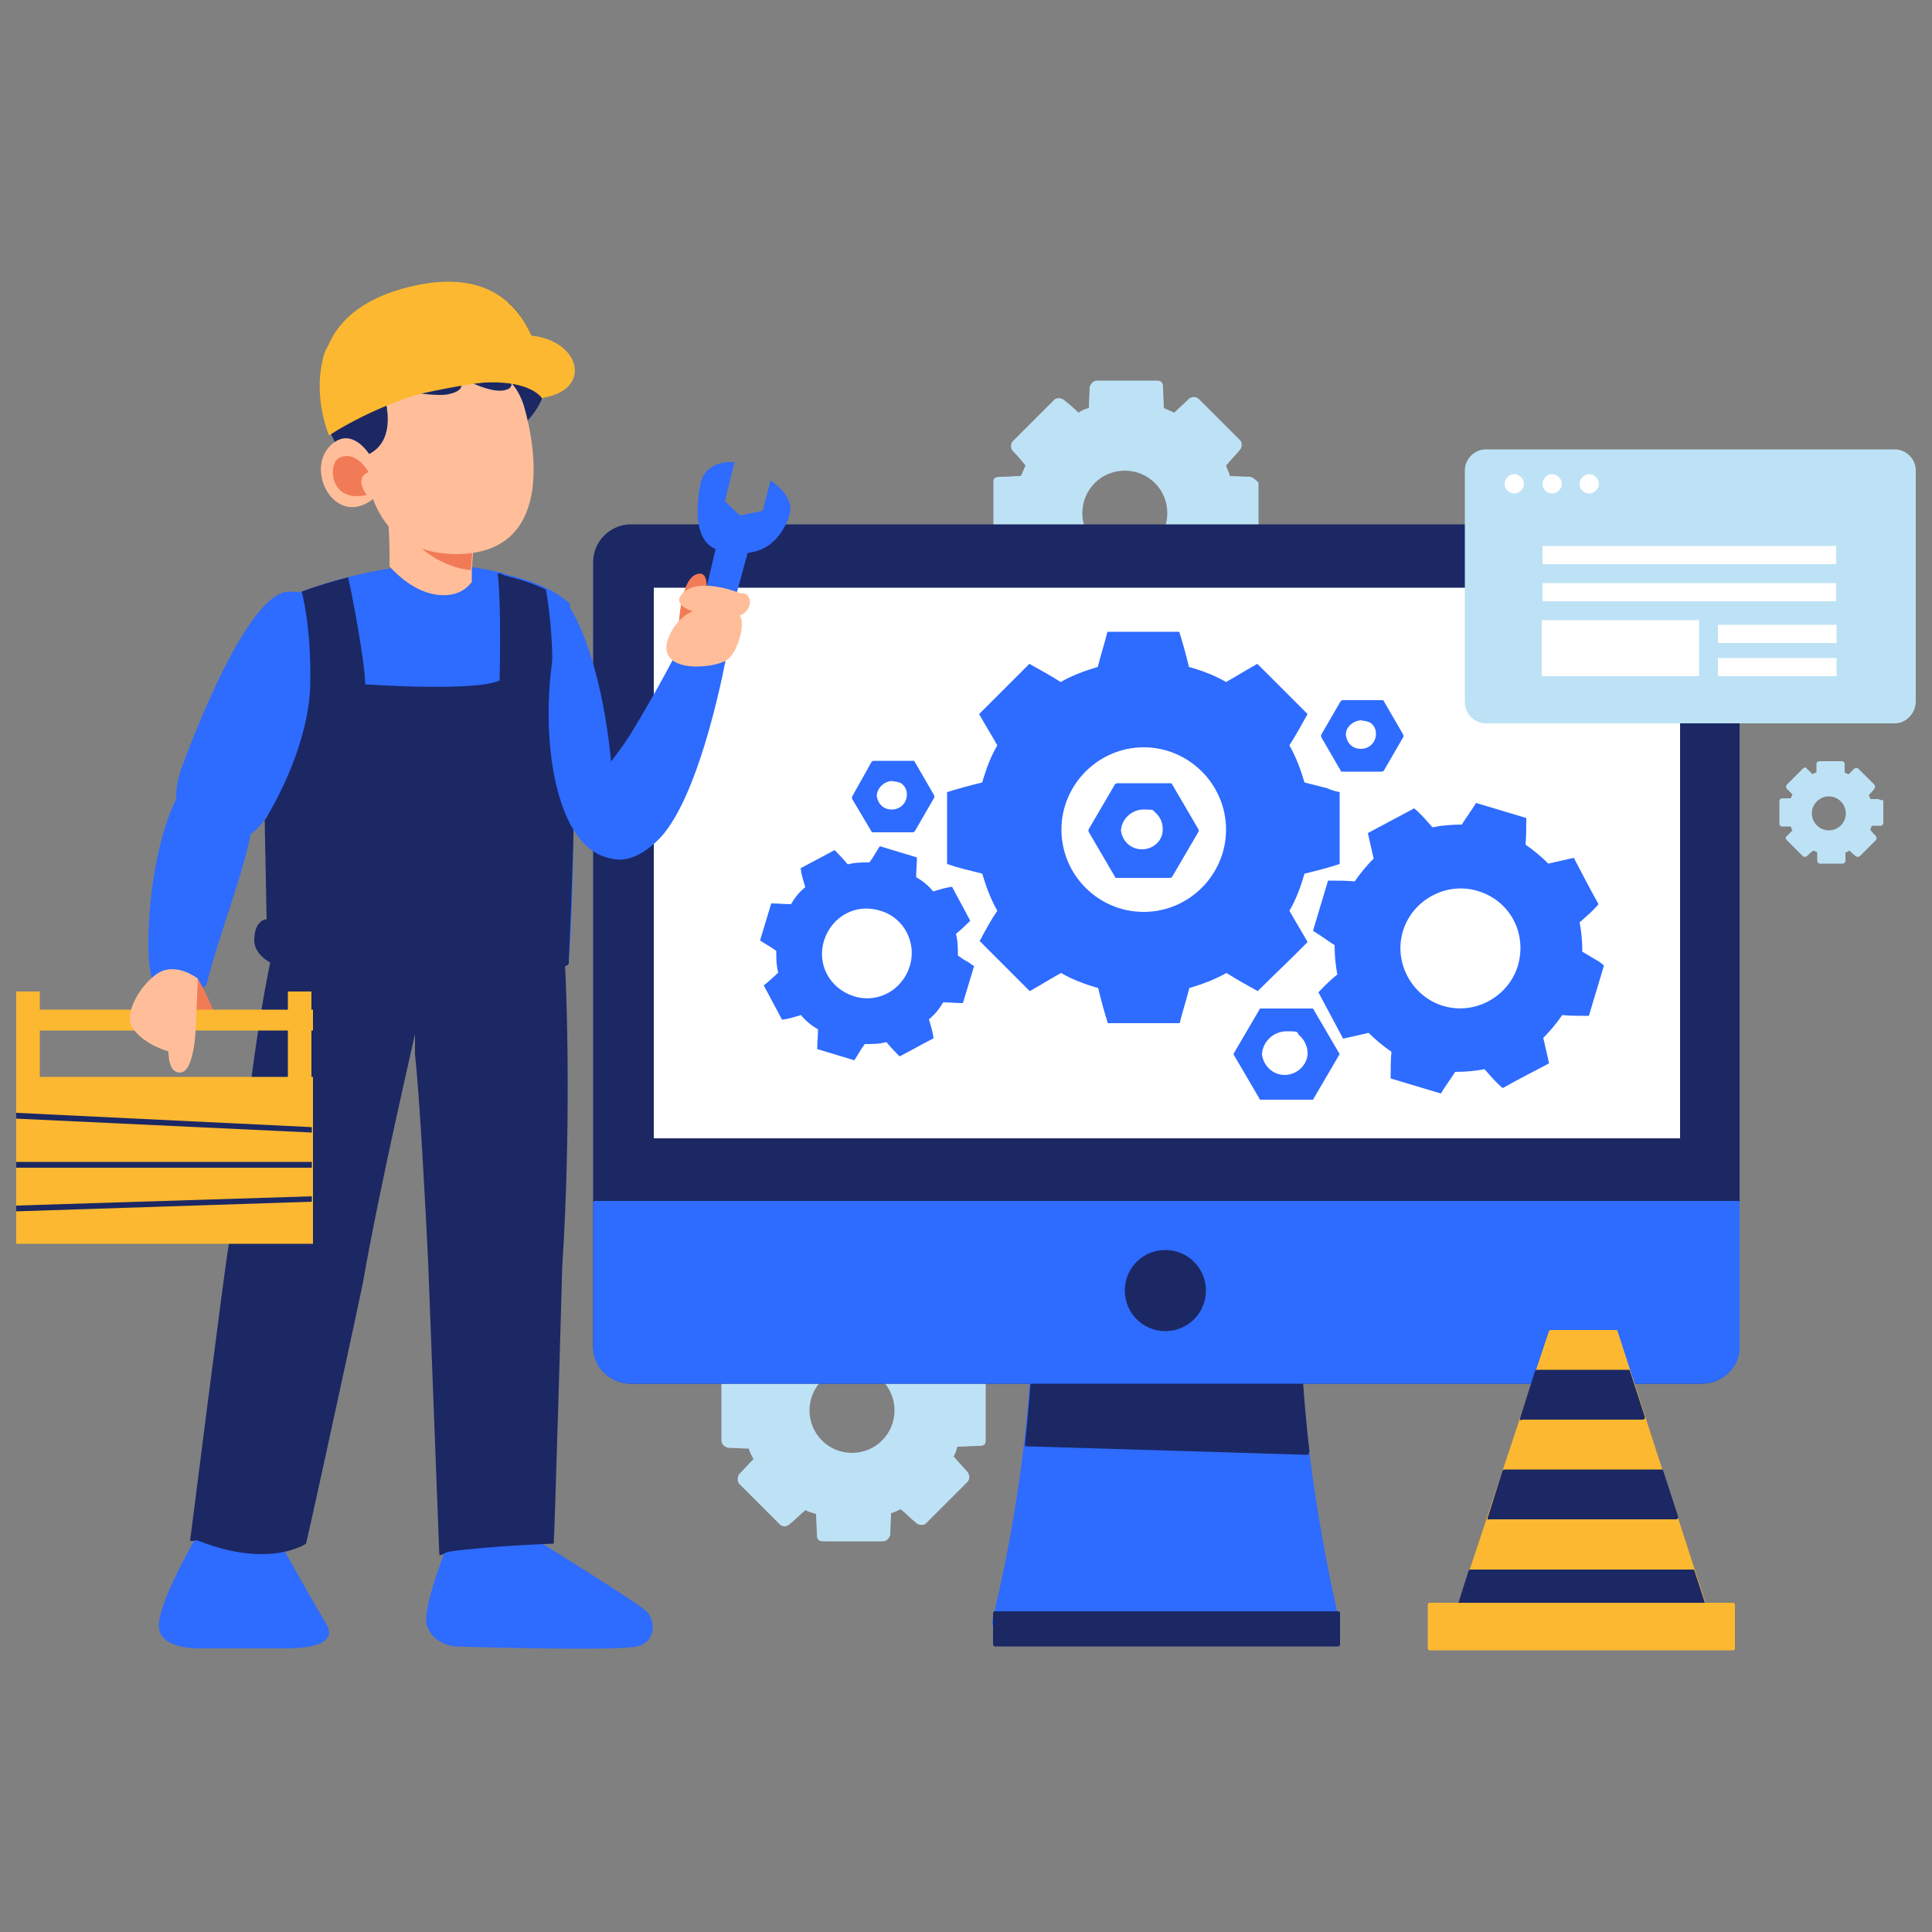 <?xml version="1.0" encoding="UTF-8"?>
<svg id="Layer_1" xmlns="http://www.w3.org/2000/svg" version="1.1" viewBox="0 0 500 500">
  <rect x="0" y="0" width="500" height="500" fill="#808080" stroke="none"/>
  <!-- Generator: Adobe Illustrator 29.0.1, SVG Export Plug-In . SVG Version: 2.1.0 Build 192)  -->
  <defs>
    <style>
      .st0 {
        fill: #f27b57;
      }

      .st1 {
        fill: #1b2864;
      }

      .st2 {
        fill: #ffbe99;
      }

      .st3 {
        fill: #bee2f5;
      }

      .st4 {
        fill: #fff;
      }

      .st5 {
        fill: #2e6bff;
      }

      .st6 {
        fill: #fcb830;
      }
    </style>
  </defs>
  <g>
    <path class="st3" d="M323.7,123.4c-1.7,0-3.7-.2-5.4-.2-.2-1-.7-1.7-1-2.7,1.2-1.5,2.5-2.7,3.7-4.2.5-.7.5-2-.2-2.5-3.4-3.4-7.1-7.1-10.5-10.5-.7-.7-1.7-.7-2.5-.2-1.2,1.2-2.7,2.5-3.9,3.7-1-.5-1.7-.7-2.7-1.2,0-1.7-.2-3.7-.2-5.4s-1-1.7-2-1.7h-15c-1,0-1.7.7-2,1.7,0,1.7-.2,3.4-.2,5.4-1,.2-2,.7-2.7,1.2-1.2-1.2-2.7-2.5-3.9-3.4-.7-.5-2-.5-2.5.2l-10.5,10.5c-.7.7-.7,1.7-.2,2.5,1.2,1.2,2.5,2.7,3.4,3.9-.5,1-.7,1.7-1.2,2.7-1.7,0-3.4.2-5.4.2s-1.7,1-1.7,2v15c0,1,.7,1.7,1.7,2,1.7,0,3.7.2,5.4.2.2,1,.7,1.7,1.2,2.7-1.2,1.2-2.5,2.7-3.7,3.9-.5.7-.5,2,.2,2.5,3.4,3.4,7.1,7.1,10.5,10.5s1.7.7,2.5,0c1.5-1.2,2.7-2.5,4.2-3.7.7.5,1.7.7,2.7,1,0,1.7.2,3.7.2,5.4s1,1.7,2,1.7h15c1,0,1.7-.7,2-1.7,0-2,.2-3.7.2-5.6,1-.2,1.7-.7,2.5-1,1.5,1.2,2.7,2.5,4.2,3.7.7.5,2,.5,2.5-.2l10.5-10.5c.7-.7.7-1.7.2-2.5-1.2-1.5-2.5-2.7-3.7-4.2.5-.7.7-1.7,1-2.5,2,0,3.7-.2,5.6-.2s1.7-1,1.7-2v-15c-.5-.5-1.2-1.2-2-1.5ZM302.1,132.8c0,6.1-4.9,11-11,11s-11-4.9-11-11,4.9-11,11-11,11,4.9,11,11Z"/>
    <path class="st3" d="M486.3,206.8h-2.2c-.2-.2-.2-.7-.5-1,.5-.5,1-1,1.5-1.7.2-.2.2-.7,0-1-1.5-1.5-2.7-2.7-4.2-4.2-.2-.2-.7-.2-1,0-.5.5-1,1-1.5,1.5-.2-.2-.7-.2-1-.5v-2.2c0-.2-.2-.7-.7-.7h-5.9c-.2,0-.7.2-.7.7v2.2c-.5.2-.7.2-1,.5-.5-.5-1-1-1.5-1.5s-.7-.2-1,0l-4.2,4.2c-.2.2-.2.7,0,1,.5.5,1,1,1.5,1.5-.2.2-.2.7-.5,1h-2.2c-.2,0-.7.2-.7.7v5.9c0,.2.2.7.7.7h2.2c.2.2.2.7.5,1-.5.5-1,1-1.5,1.5s-.2.7,0,1c1.5,1.5,2.7,2.7,4.2,4.2.2.2.7.2,1,0,.5-.5,1-1,1.7-1.5.2.2.7.2,1,.5v2.2c0,.2.2.7.7.7h5.9c.2,0,.7-.2.7-.7v-2.2c.2,0,.7-.2,1-.5.5.5,1,1,1.7,1.5.2.2.7.2,1,0l4.2-4.2c.2-.2.2-.7,0-1-.5-.5-1-1-1.5-1.7.2-.2.2-.7.5-1h2.2c.2,0,.7-.2.7-.7v-5.9c-.7,0-1-.2-1.2-.2ZM477.7,210.5c0,2.5-2,4.4-4.4,4.4s-4.4-2-4.4-4.4,2-4.4,4.4-4.4,4.4,2,4.4,4.4Z"/>
    <path class="st3" d="M253.1,355.7c-1.7,0-3.7-.2-5.4-.2-.2-1-.7-1.7-1-2.7,1.2-1.5,2.5-2.7,3.7-4.2.5-.7.5-2-.2-2.5-3.4-3.4-7.1-7.1-10.5-10.5-.7-.7-1.7-.7-2.5-.2-1.2,1.2-2.7,2.5-3.9,3.7-1-.5-1.7-.7-2.7-1.2,0-1.7-.2-3.7-.2-5.4s-1-1.7-2-1.7h-15c-1,0-1.7.7-2,1.7,0,1.7-.2,3.4-.2,5.4-1,.2-2,.7-2.7,1.2-1.2-1.2-2.7-2.5-3.9-3.4-.7-.5-2-.5-2.5.2l-10.5,10.5c-.7.7-.7,1.7,0,2.5,1.2,1.2,2.5,2.7,3.4,3.9-.5,1-.7,1.7-1.2,2.7-1.7,0-3.4.2-5.4.2s-1.7,1-1.7,2v15c0,1,.7,1.7,1.7,2,1.7,0,3.7.2,5.4.2.2,1,.7,1.7,1.2,2.7-1.2,1.2-2.5,2.7-3.7,3.9-.5.7-.5,2,0,2.5,3.4,3.4,7.1,7.1,10.5,10.5.7.7,1.7.7,2.5,0,1.5-1.2,2.7-2.5,4.2-3.7.7.5,1.7.7,2.7,1,0,1.7.2,3.7.2,5.4s1,1.7,2,1.7h15c1,0,1.7-.7,2-1.7,0-2,.2-3.7.2-5.6,1-.2,1.7-.7,2.5-1,1.5,1.2,2.7,2.5,4.2,3.7.7.5,2,.5,2.5-.2l10.5-10.5c.7-.7.7-1.7.2-2.5-1.2-1.5-2.5-2.7-3.7-4.2.5-.7.7-1.7,1-2.5,2,0,3.7-.2,5.6-.2s1.7-1,1.7-2v-15c-.5-.5-1.2-1.5-2-1.5ZM231.5,365c0,6.1-4.9,11-11,11s-11-4.9-11-11,4.9-11,11-11,11,4.9,11,11Z"/>
    <g>
      <path class="st1" d="M440.4,135.7H163.3c-5.4,0-9.8,4.4-9.8,9.8v202.8c0,5.4,4.4,9.8,9.8,9.8h277.1c5.4,0,9.8-4.4,9.8-9.8v-202.8c0-5.4-4.4-9.8-9.8-9.8Z"/>
      <rect class="st4" x="169.2" y="152.1" width="265.6" height="142.5"/>
      <path class="st5" d="M346.7,419.9c-5.4-23.3-8.8-46.8-10.3-69.9,0-.2-.2-.5-.5-.5-11.3-.7-22.8-1.2-34.1-1.2s-22.8.5-34.3,1.2c-.2,0-.5.2-.5.5-1.2,23.3-4.7,46.8-10.3,69.9v.5l.2.2c14.7,1,29.7,1.5,44.4,1.5s29.7-.5,44.4-1.5q.2,0,.2-.2c.7-.2.7-.5.7-.5Z"/>
      <path class="st1" d="M338.9,375.8c-1-8.6-1.7-17.4-2.2-26,0-.2-.2-.5-.5-.5-11.3-.7-22.8-1.2-34.1-1.2s-22.8.5-34.3,1.2c-.2,0-.5.2-.5.5-.5,7.8-1.2,15.9-2,23.8v.5l.2.2,72.8,2.2h0c.2,0,.5-.2.5-.7,0,.2,0,0,0,0Z"/>
      <path class="st5" d="M449.7,310.8H154c-.2,0-.5.2-.5.5v37.5c0,5.1,4.4,9.3,9.8,9.3h277.1c5.4,0,9.8-4.2,9.8-9.3v-37.5c0-.5-.2-.5-.5-.5Z"/>
      <path class="st1" d="M301.6,323.5c-5.9,0-10.5,4.7-10.5,10.5s4.7,10.5,10.5,10.5,10.5-4.7,10.5-10.5-4.7-10.5-10.5-10.5Z"/>
      <path class="st1" d="M346.3,417h-88.8c-.2,0-.5.2-.5.5v8.1c0,.2.2.5.5.5h88.8c.2,0,.5-.2.5-.5v-8.1c0-.2,0-.5-.5-.5Z"/>
    </g>
    <g>
      <path class="st6" d="M443.9,422.6l-25.3-78.2c0-.2-.2-.2-.5-.2h-16.7q-.2,0-.5.2l-26,78.2v.5l.2.2h67.9c.5-.2.7-.5.7-.7h0Z"/>
      <g>
        <path class="st1" d="M393.8,367.4h31.4c.2,0,.5-.2.5-.5v-.2l-3.9-12c0-.2-.2-.2-.5-.2h-23.5q-.2,0-.5.2l-3.9,12.3v.5h.5Z"/>
        <path class="st1" d="M385.2,393.2h48.6c.2,0,.5-.2.5-.5v-.2l-3.9-12c0-.2-.2-.2-.5-.2h-40.5q-.2,0-.5.2l-3.9,12.3v.5h.2Z"/>
        <path class="st1" d="M442.4,418.4l-3.9-12c0-.2-.2-.2-.5-.2h-57.4q-.2,0-.5.2l-3.9,12.3v.5l.2.2h65.2c.7-.2,1-.5.7-1,.2.2.2,0,0,0Z"/>
      </g>
      <path class="st6" d="M448.5,414.8h-78.5c-.2,0-.5.2-.5.5v11.3c0,.2.2.5.5.5h78.5c.2,0,.5-.2.5-.5v-11.3c0-.2-.2-.5-.5-.5Z"/>
    </g>
    <g>
      <g>
        <path class="st4" d="M379.4,181.8c0,2.7,2.2,4.9,4.9,4.9h105.9c2.7,0,4.9-2.2,4.9-4.9v-60.1c0-2.7-2.2-4.9-4.9-4.9h-105.9c-2.7,0-4.9,2.2-4.9,4.9v60.1Z"/>
        <path class="st3" d="M490.4,187.2h-105.9c-2.9,0-5.4-2.5-5.4-5.4v-60.1c0-2.9,2.5-5.4,5.4-5.4h105.9c2.9,0,5.4,2.5,5.4,5.4v60.1c-.2,2.9-2.5,5.4-5.4,5.4Z"/>
      </g>
      <rect class="st4" x="399" y="160.5" width="40.7" height="14.5"/>
      <g>
        <rect class="st4" x="399.2" y="141.3" width="76" height="4.7"/>
        <rect class="st4" x="399.2" y="150.9" width="76" height="4.7"/>
        <rect class="st4" x="444.6" y="170.3" width="30.7" height="4.7"/>
        <rect class="st4" x="444.6" y="161.7" width="30.7" height="4.7"/>
      </g>
      <path class="st4" d="M408.8,125.2c0,1.5,1.2,2.5,2.5,2.5s2.5-1.2,2.5-2.5-1.2-2.5-2.5-2.5-2.5,1.2-2.5,2.5Z"/>
      <path class="st4" d="M399.2,125.2c0,1.5,1.2,2.5,2.5,2.5s2.5-1.2,2.5-2.5-1.2-2.5-2.5-2.5-2.5,1.2-2.5,2.5Z"/>
      <path class="st4" d="M389.4,125.2c0,1.5,1.2,2.5,2.5,2.5s2.5-1.2,2.5-2.5-1.2-2.5-2.5-2.5-2.5,1.2-2.5,2.5Z"/>
    </g>
    <g>
      <path class="st5" d="M225.6,215.2c0,.2.2.2.5.2h10.1q.2,0,.5-.2l5.1-8.8v-.5l-5.1-8.8c0-.2-.2-.2-.5-.2h-10.1q-.2,0-.5.2l-5.1,9.1v.5l5.1,8.6ZM231,202.2c.7,0,1.5.2,2.2.5,1,.7,1.5,1.7,1.5,2.9,0,2.2-1.7,3.9-3.9,3.9s-3.7-1.5-3.9-3.7c.2-2,2-3.7,4.2-3.7Z"/>
      <path class="st5" d="M347,199.5c0,.2.2.2.5.2h10.1q.2,0,.5-.2l5.1-8.8v-.5l-5.1-8.8c0-.2-.2-.2-.5-.2h-10.1q-.2,0-.5.2l-5.1,8.8v.5l5.1,8.8ZM352.4,186.5c.7,0,1.5.2,2.2.5,1,.7,1.5,1.7,1.5,2.9,0,2.2-1.7,3.9-3.9,3.9s-3.7-1.5-3.9-3.7c0-2,2-3.7,4.2-3.7Z"/>
      <path class="st5" d="M303.3,202.9c0-.2-.2-.2-.5-.2h-13.7q-.2,0-.5.2l-6.9,11.8v.5l6.9,11.8c0,.2.2.2.5.2h13.7q.2,0,.5-.2l6.9-11.8v-.5l-6.9-11.8ZM295.5,219.8c-2.9,0-5.1-2.2-5.4-4.9.2-2.9,2.7-5.4,5.9-5.4s2.2.2,2.9.7c1.2,1,2,2.5,2,4.2.2,2.9-2.2,5.4-5.4,5.4Z"/>
      <path class="st5" d="M326.1,261l-6.9,11.8,6.9,11.8h13.7l6.9-11.8-6.9-11.8h-13.7ZM332.5,278.2c-3.2,0-5.6-2.5-5.9-5.4.2-3.2,2.9-5.9,6.4-5.9s2.5.2,3.2,1h0c1.2,1,2.2,2.7,2.2,4.7,0,2.9-2.7,5.6-5.9,5.6Z"/>
      <path class="st5" d="M413.2,248.5c-1.2-.7-2.5-1.5-3.7-2.2,0-2.5-.2-5.1-.7-7.6,1.7-1.5,3.4-2.9,4.9-4.7-2.2-3.9-4.2-7.8-6.4-12-2.2.5-4.4,1-6.6,1.5-1.7-1.7-3.7-3.4-5.9-4.9.2-2.2.2-4.4.2-6.9l-13-3.9c-1.2,2-2.5,3.7-3.7,5.6-2.5,0-5.1.2-7.6.7-1.5-1.7-2.9-3.4-4.7-4.9l-12,6.4c.5,2.2,1,4.4,1.5,6.6-1.7,1.7-3.4,3.7-4.9,5.9-2.2-.2-4.4-.2-6.9-.2l-3.9,13c2,1.2,3.7,2.5,5.6,3.7,0,2.5.2,5.1.7,7.6-1.5,1.2-2.9,2.5-4.2,3.9-.2.2-.5.5-.7.7l6.4,12c2.2-.5,4.4-1,6.6-1.5,1.7,1.7,3.7,3.4,5.9,4.9-.2,2.2-.2,4.4-.2,6.9l13,3.9c1.2-2,2.5-3.7,3.7-5.6,2.5,0,5.1-.2,7.6-.7,1.5,1.7,2.9,3.4,4.7,4.9,3.9-2.2,7.8-4.2,12-6.4-.5-2.2-1-4.4-1.5-6.6,1.7-1.7,3.4-3.7,4.9-5.9,2.2.2,4.4.2,6.9.2l3.9-13c-.7-.7-1.2-1-2-1.5ZM392.8,250c-2.5,8.1-11.3,12.8-19.4,10.3-8.1-2.5-12.8-11.3-10.3-19.4s11.3-12.8,19.4-10.3c8.3,2.5,12.8,11,10.3,19.4Z"/>
      <path class="st5" d="M247.9,247.3c0-2,0-3.7-.5-5.6,1.2-1,2.5-2.2,3.7-3.4-1.5-2.9-3.2-5.9-4.7-8.8-1.7.2-3.2.7-4.9,1.2-1.2-1.5-2.7-2.7-4.4-3.7,0-1.7.2-3.4.2-5.1l-9.6-2.9c-1,1.5-1.7,2.9-2.7,4.2-2,0-3.7,0-5.6.5-1-1.2-2.2-2.5-3.4-3.7l-8.8,4.7c.2,1.7.7,3.2,1.2,4.9-1.5,1.2-2.7,2.7-3.7,4.4-1.7,0-3.4-.2-5.1-.2l-2.9,9.6c1.5,1,2.9,1.7,4.2,2.7,0,2,0,3.7.5,5.6-1,1-2.2,2-3.2,2.9-.2.2-.5.2-.5.5l4.7,8.8c1.7-.2,3.2-.7,4.9-1.2,1.2,1.5,2.7,2.7,4.4,3.7,0,1.7-.2,3.4-.2,5.1l9.6,2.9c1-1.5,1.7-2.9,2.7-4.2,2,0,3.7,0,5.6-.5,1,1.2,2.2,2.5,3.4,3.7,2.9-1.5,5.9-3.2,8.8-4.7-.2-1.7-.7-3.2-1.2-4.9,1.5-1.2,2.7-2.7,3.7-4.4,1.7,0,3.4.2,5.1.2l2.9-9.6c-.5-.2-1-.7-1.5-1-1-.5-1.7-1-2.7-1.7ZM235.4,250.2c-2,6.1-8.3,9.6-14.5,7.6s-9.6-8.3-7.6-14.5,8.3-9.6,14.5-7.6c6.1,1.7,9.6,8.3,7.6,14.5Z"/>
      <path class="st5" d="M338.4,243.8c-1.5-2.7-3.2-5.4-4.7-8.1,1.7-2.9,2.9-6.1,3.9-9.6,2.9-.7,6.1-1.5,9.1-2.5v-18.6c-1-.2-2.2-.5-3.2-1-2-.5-3.9-1-5.9-1.5-1-3.4-2.2-6.6-3.9-9.6,1.7-2.7,3.2-5.4,4.7-8.1-4.4-4.4-8.8-8.8-13-13-2.7,1.5-5.4,3.2-8.1,4.7-2.9-1.7-6.1-2.9-9.6-3.9-.7-2.9-1.5-5.9-2.5-9.1h-18.6c-.7,2.9-1.7,5.9-2.5,9.1-3.4,1-6.6,2.2-9.6,3.9-2.7-1.7-5.4-3.2-8.1-4.7l-13,13c1.5,2.7,3.2,5.4,4.7,8.1-1.7,2.9-2.9,6.1-3.9,9.6-2.9.7-5.9,1.5-9.1,2.5v18.6c2.9,1,5.9,1.7,9.1,2.5,1,3.4,2.2,6.6,3.9,9.6-1.5,2.2-2.7,4.4-3.9,6.6-.2.5-.5,1-.7,1.2l13,13c2.7-1.5,5.4-3.2,8.1-4.7,2.9,1.7,6.1,2.9,9.6,3.9.7,2.9,1.5,5.9,2.5,9.1h18.6c.7-2.9,1.7-5.9,2.5-9.1,3.4-1,6.6-2.2,9.6-3.9,2.7,1.7,5.4,3.2,8.1,4.7,4.2-4.2,8.6-8.3,13-12.8ZM296,236c-11.8,0-21.3-9.6-21.3-21.3s9.6-21.3,21.3-21.3,21.3,9.6,21.3,21.3-9.6,21.3-21.3,21.3Z"/>
    </g>
  </g>
  <g>
    <g>
      <path class="st5" d="M138.1,398.1s27,16.7,29.2,18.9,2.9,7.8-2.5,9.1-47.3,0-47.3,0c0,0-5.9-.7-7.1-5.9-1-4.9,6.1-22.1,6.1-22.1h21.6Z"/>
      <path class="st5" d="M73.6,401.3s8.8,15.7,10.8,18.9c2,3.2.5,6.4-10.5,6.4h-21.3s-11.5.7-11.5-5.9,10.5-24.3,10.5-24.3l22.1,4.9Z"/>
      <path class="st1" d="M49.3,398.8c1.7,0,1-.5,2.7.2,18.1,6.9,27.2.5,27.2.5,1.5-6.1,14.2-64.7,14.7-67.4,4.2-24.3,13.2-63,13.5-64.5v5.4c1.2,10.5,2.7,39,3.4,53.5.2,5.1,2.9,76,2.9,76,1.5-.2,1-.7,2.9-1,11.5-1.5,26.7-2,26.7-2,.2-1.2,2.2-70.4,2.2-71.6,2.2-33.6,1.5-69.9.2-87.1h0c0-.5,0-1.2-.2-1.7-.2-4.4-.5-6.9-.5-6.9-34.3,13.5-69.6.2-69.6.2-.7,1.5-1.5,3.2-2.2,4.9-.5,1.5-1.2,2.9-1.7,4.7-6.1,25.5-8.1,55.2-12.5,81.4-1,5.9-9.8,75.3-9.8,75.3Z"/>
    </g>
    <path class="st1" d="M140.8,101.9c-.2.5-.2.7-.5,1.2-1,2.5-2.7,4.7-4.4,6.4l-33.6,12-14-3.9s-1.2-2.2-2.7-5.4c-2.2-5.1-4.2-12.8-.5-18.1,0,0-.7-.2-1.5-.5.2-1.5.7-2.9,1.5-4.2,1.2,1,2.2,2.7,2.2,2.7,0,0-.5-4.7,2-5.1,2.2-.5,1.2,3.9,1.2,4.2,0-.5,9.8-17.9,32.9-15,3.2.5,5.9,1.2,8.3,2.2,7.6,6.9,8.8,18.6,9.1,23.5Z"/>
    <g>
      <path class="st5" d="M148.4,212.5v4.2h0c-.2,19.1-1,29.4-1.2,32.1v.7s-2.7-1-9.1,0c-9.1,1.5-23.3,3.2-39.2,2-9.6-.7-19.9-2.5-29.9-5.6-5.6-1.7-.2-7.6,0-7.8h0c0-9.6,0-18.4.2-26.7.5-33.6,2.2-55.7,2.2-55.7,0,0,2.7-1.2,6.9-2.7,3.2-1.2,7.4-2.5,12-3.7.7-.2,1.2-.2,2-.5.7-.2,1.5-.2,2.2-.5,10.3-2.2,22.8-3.2,34.6-.2h.2c.5,0,1,.2,1.5.5,3.9,1,7.4,2,10.8,3.7,2,1,3.9,2.2,5.9,3.9.7,23.5,1,41.9,1,56.4Z"/>
      <path class="st2" d="M122.6,140.1s-.2,3.4-.5,7.6v2.9c-1.5,2-3.9,3.7-8.3,3.4-5.9-.5-10.5-4.7-13-7.4.2-8.8-1-21.8-1-21.8,0,0,2-5.1,6.1-3.9,1.7.5,4.7,3.7,7.8,7.4,4.2,5.1,8.8,11.8,8.8,11.8Z"/>
      <path class="st0" d="M121.9,147.5c-5.4,0-19.4-6.4-17.2-16.7,3.4-.7,6.4-3.4,8.8-2.7,4.4,5.4,9.1,12,9.1,12,0,0-.5,3.4-.7,7.4Z"/>
      <path class="st2" d="M95.9,101.9s33.1-18.4,39.7,3.2c3.2,11,7.6,38-17.2,38.3-24.5,0-26.2-24-22.6-41.4Z"/>
      <path class="st1" d="M98.3,98.9s6.4,14.7-3.4,18.9c-3.7-8.1-1.5-16.4-1.5-16.4l4.9-2.5Z"/>
      <path class="st2" d="M95.6,117.6s-5.1-8.3-10.8-1.5c-5.4,6.9,2.5,20.4,11.8,13,2-6.6-1-11.5-1-11.5Z"/>
      <path class="st0" d="M95.4,122.2s-3.9,1-.5,5.9c-9.8,2.2-10.1-8.3-7.1-9.6,4.4-2.2,7.6,3.7,7.6,3.7Z"/>
      <path class="st5" d="M46.6,199.9s16.4-46.8,28.2-46.8c23.3.2,2.2,35.3-3.9,54-6.1,18.9-30.4,11.8-24.3-7.1Z"/>
      <path class="st5" d="M59.8,198.5c-20.4-7.1-24,51.5-19.9,55.7,0,0,9.1,4.7,13.5.7,6.4-24.8,20.1-51.5,6.4-56.4Z"/>
      <path class="st0" d="M50.8,265.2c-7.4-7.8-6.1-11.3.5-11.8,0,0,5.4,9.6,4.4,11.5-.7,2.2-4.9.2-4.9.2Z"/>
      <g>
        <g>
          <rect class="st6" x="4.2" y="261.3" width="76.8" height="5.4"/>
          <rect class="st6" x="4.2" y="256.6" width="6.1" height="32.4"/>
          <rect class="st6" x="74.5" y="256.6" width="6.1" height="32.4"/>
        </g>
        <rect class="st6" x="4.2" y="278.7" width="76.8" height="43.2"/>
        <polygon class="st1" points="80.7 291.7 80.7 293.1 80.7 293.1 4.2 289.5 4.2 288 4.2 288 80.7 291.7"/>
        <polygon class="st1" points="80.7 300.7 80.7 302.2 4.2 302.2 4.2 300.7 80.7 300.7"/>
        <polygon class="st1" points="80.7 309.6 80.7 311 4.2 313.5 4.2 313.5 4.2 312 80.7 309.6"/>
      </g>
      <path class="st2" d="M42.9,251c-4.7,1-11.5,10.8-8.6,15,2.9,4.4,9.3,6.1,9.3,6.1,0,0-.2,6.1,3.4,5.4,3.4-.7,3.7-11.8,3.7-12.5h0l.5-11.8c0,.2-3.9-3.2-8.3-2.2Z"/>
      <path class="st1" d="M98.8,100.1s12.3,2.7,16.9,2c7.8-1.5,1-5.9,1-5.9,0,0,9.6,6.1,14.2,4.7,4.9-1.2-3.9-8.3-3.9-8.3,0,0-26,2.2-28.2,7.6Z"/>
      <path class="st1" d="M148.4,212.9v3.7h0c-.2,8.3-1,28-1.2,32.1v.7c-.2,2-40.7,11.3-75.5.5,0,0-6.1-2-5.9-6.9.2-5.1,3.2-5.1,3.2-5.1l-.5-25.7s.2-.2.5-.7c2.2-3.7,11-19.1,11.3-34.6.2-13.2-1.5-20.8-2.2-23.8,3.2-1.2,7.4-2.5,12-3.7,1,4.4,4.4,22.1,4.4,27.7,0,0,28.4,2,34.8-1,0,0,.5-19.9-.5-27.7h.2c.5,0,1,.2,1.5.5,3.9,1,7.4,2,10.8,3.7,1,5.6,2.5,18.4,1,28.9l6.4,30.9-.2.5Z"/>
      <g>
        <path class="st6" d="M140.8,101.9c0,1.5-.5,1.2-.5,1.2,0,0,.5.5,0,0-1.2-1.7-5.6-5.1-17.7-3.9-17.9,1.5-34.1,11.3-37,13.2-.2.2-.5.2-.5.2,0,0-3.9-9.3-1.7-18.9.2-1.5.7-2.9,1.5-4.2,2.9-6.9,9.8-13.2,24-15.9,10.8-2,17.9.5,22.6,4.7,7.8,6.9,9.1,18.6,9.3,23.5Z"/>
        <path class="st6" d="M104.9,102.8s4.2-12,26.5-15.7c17.7-2.9,24,13.7,8.8,15.9,0,0,7.1-10.1-35.3-.2Z"/>
      </g>
    </g>
    <path class="st5" d="M146.9,156.3s12.8,16.9,12.3,66c-19.6-1.7-20.6-48.3-12.3-66Z"/>
    <path class="st5" d="M176.3,166.6s-6.1,12-13.2,23.5c-4.4,7.1-10.8,13.2-11.3,18.1-1.5,12.3,7.8,20.1,18.9,8.8,11-11.5,17.4-47.8,17.4-47.8l-11.8-2.7Z"/>
    <path class="st5" d="M199.4,124.4l-2,7.8-5.9,1.2-3.9-3.7,2.5-10.1c-3.2-.2-7.8.7-8.8,5.6-.2,1-.5,2-.5,3.2-1,8.1,1,12.3,4.4,13.7l-7.4,31.4,6.9,1.7,8.8-32.1c4.2-.5,7.8-2.7,10.3-8.3.2-.7.5-1.5.7-2.2.5-3.7-2.5-6.4-5.1-8.3Z"/>
    <path class="st0" d="M175.6,163.9s0-14.5,5.1-15.4c5.1-1,0,15.7-2.2,16.9-2.2,1.2-2.9-1.5-2.9-1.5Z"/>
    <path class="st2" d="M191.8,153.6s-11.3-4.7-15.4.2c-3.9,4.9,11.8,6.4,14.7,5.6,3.4-.7,4.2-5.9.7-5.9Z"/>
    <path class="st2" d="M190.3,159s-11-5.9-16.7,4.7c-5.6,10.8,10.8,9.6,14.5,7.1,3.4-2.2,5.6-12.5,2.2-11.8Z"/>
  </g>
</svg>